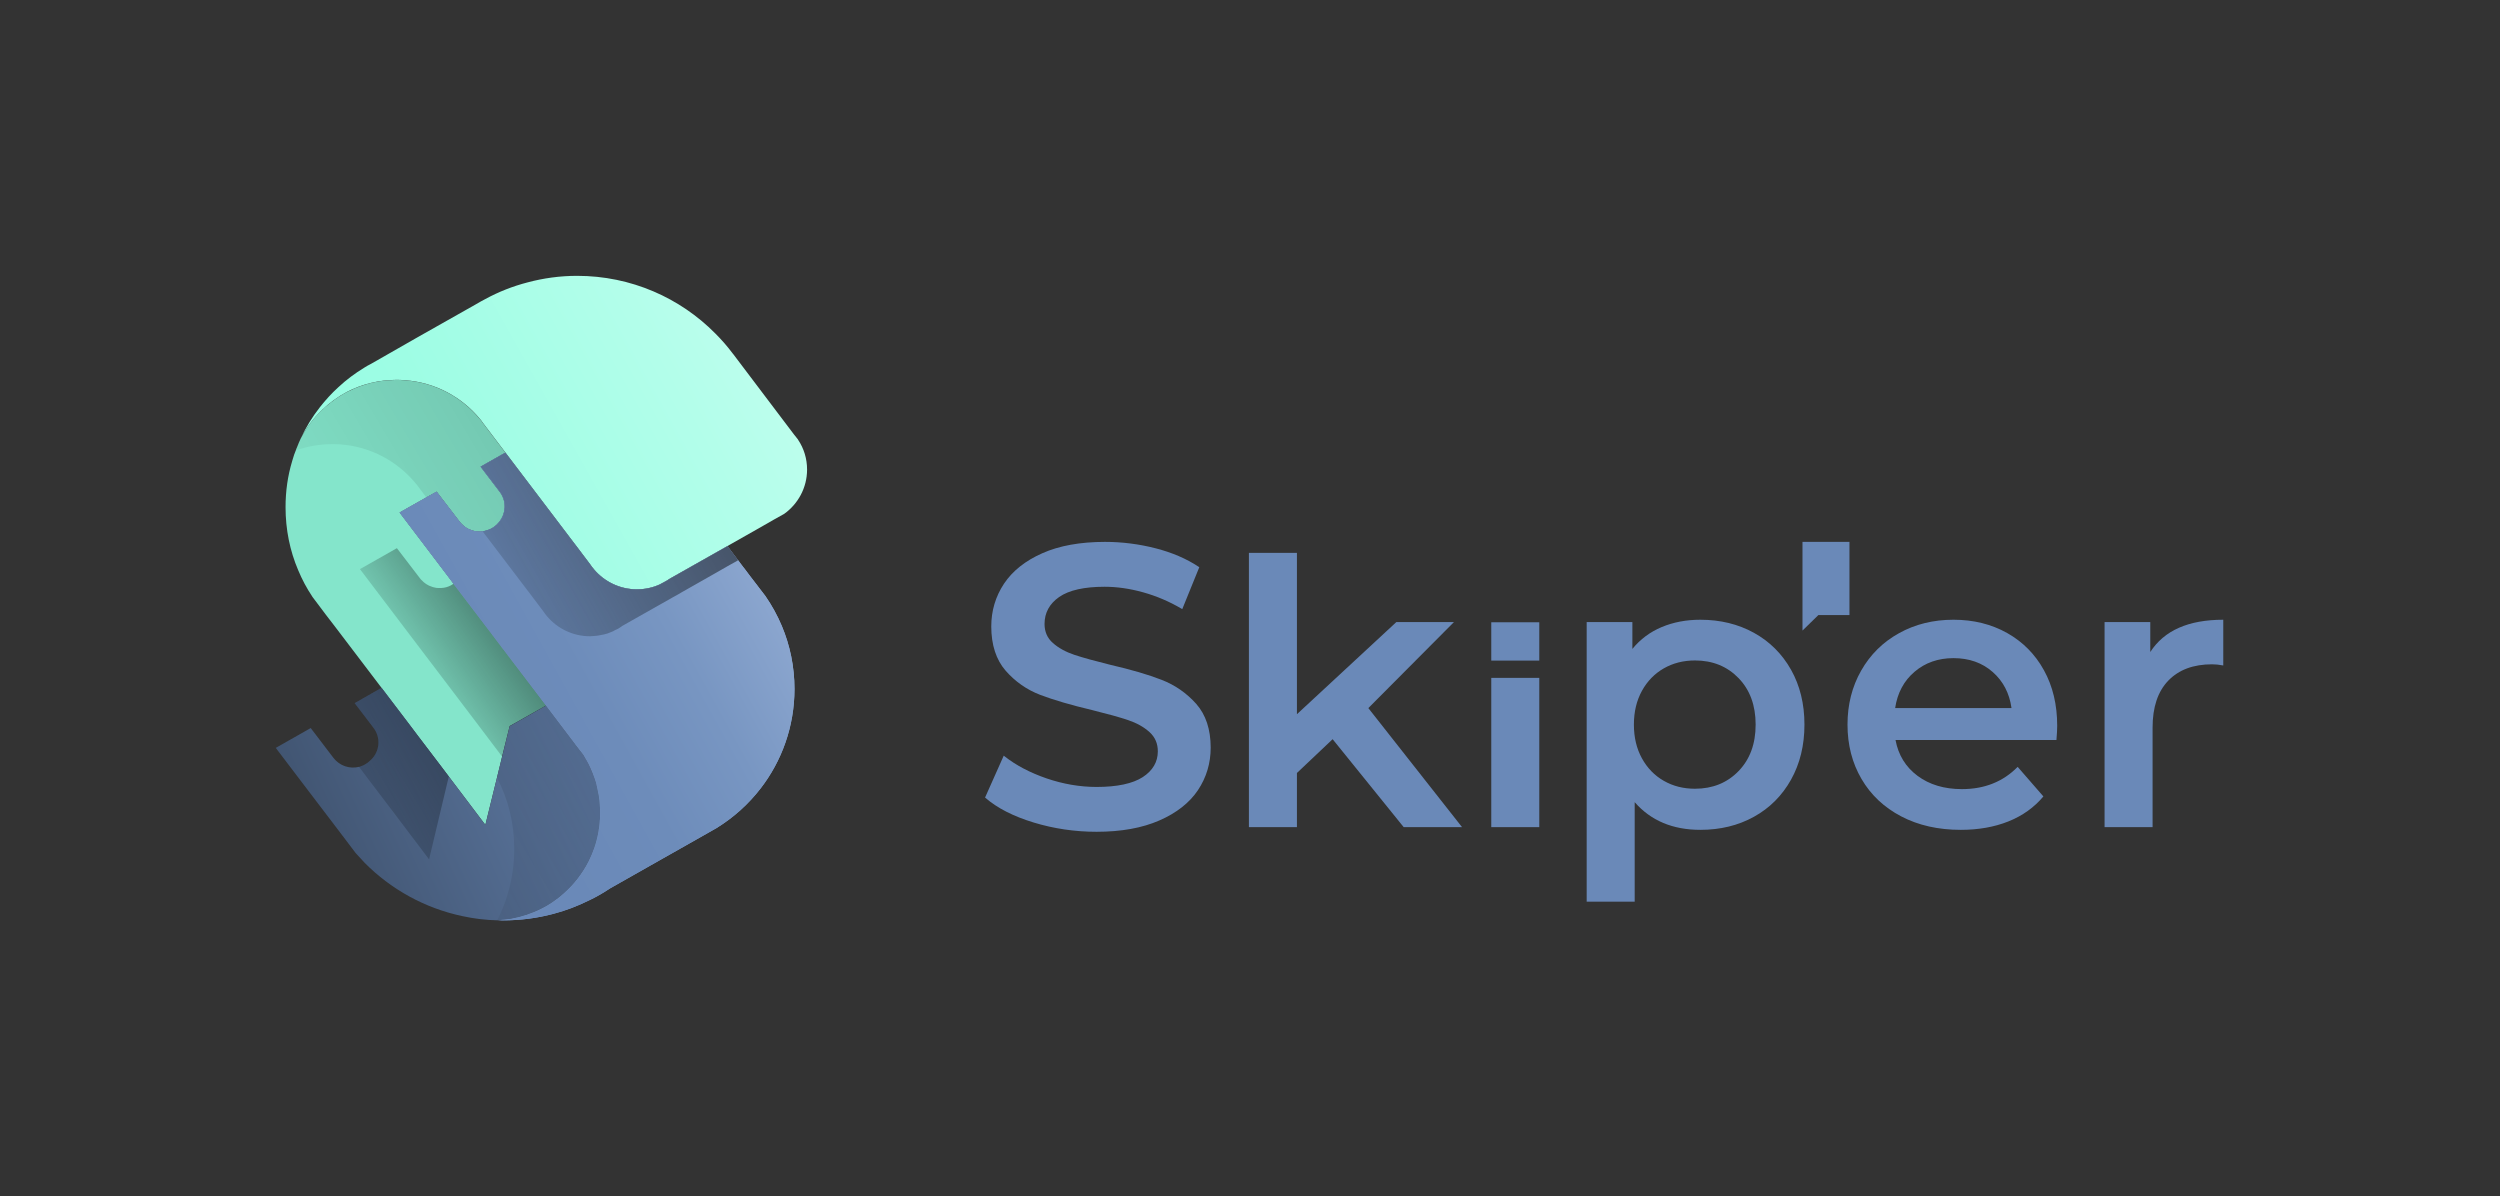 <?xml version="1.0" encoding="utf-8"?>
<!-- Generator: Adobe Illustrator 25.0.0, SVG Export Plug-In . SVG Version: 6.00 Build 0)  -->
<svg version="1.1" id="Layer_1" xmlns="http://www.w3.org/2000/svg" xmlns:xlink="http://www.w3.org/1999/xlink" x="0px" y="0px"
	 viewBox="0 0 2000 957" style="enable-background:new 0 0 2000 957;" xml:space="preserve">
<rect x="0" y="0" width="2000" height="957" fill="#333333" stroke="none"/>
<style type="text/css">
	.st0{fill:#6A89B8;}
	.st1{fill:url(#SVGID_1_);}
	.st2{fill:url(#SVGID_2_);}
	.st3{opacity:0.6;}
	.st4{fill:url(#SVGID_3_);}
	.st5{opacity:0.2;}
	.st6{fill:url(#SVGID_4_);}
	.st7{fill:url(#SVGID_5_);}
	.st8{fill:url(#SVGID_6_);}
	.st9{fill:url(#SVGID_7_);}
	.st10{opacity:0.2;fill:url(#SVGID_8_);}
	.st11{fill:url(#SVGID_9_);}
	.st12{fill:url(#SVGID_10_);}
	.st13{fill:#7698CD;}
	.st14{fill:url(#SVGID_11_);}
	.st15{fill:url(#SVGID_12_);}
	.st16{fill:url(#SVGID_13_);}
	.st17{fill:url(#SVGID_14_);}
	.st18{fill:url(#SVGID_15_);}
	.st19{fill:url(#SVGID_16_);}
	.st20{fill:url(#SVGID_17_);}
	.st21{opacity:0.2;fill:url(#SVGID_18_);}
	.st22{fill:url(#SVGID_19_);}
	.st23{fill:url(#SVGID_20_);}
	.st24{fill:url(#SVGID_21_);}
	.st25{fill:url(#SVGID_22_);}
	.st26{fill:url(#SVGID_23_);}
	.st27{fill:url(#SVGID_24_);}
	.st28{fill:url(#SVGID_25_);}
	.st29{fill:url(#SVGID_26_);}
	.st30{fill:url(#SVGID_27_);}
	.st31{opacity:0.2;fill:url(#SVGID_28_);}
	.st32{fill:url(#SVGID_29_);}
	.st33{fill:url(#SVGID_30_);}
	.st34{fill:#242B43;}
	.st35{fill:url(#SVGID_31_);}
	.st36{fill:url(#SVGID_32_);}
	.st37{fill:url(#SVGID_33_);}
	.st38{fill:url(#SVGID_34_);}
	.st39{fill:url(#SVGID_35_);}
	.st40{fill:url(#SVGID_36_);}
	.st41{fill:url(#SVGID_37_);}
	.st42{opacity:0.2;fill:url(#SVGID_38_);}
	.st43{fill:url(#SVGID_39_);}
	.st44{fill:url(#SVGID_40_);}
</style>
<g>
	<g>
		<polygon class="st0" points="1479.57,433.5 1479.57,492.04 1454.71,492.04 1441.99,504.45 1441.99,433.5 		"/>
		<g>
			<path class="st0" d="M1066.1,591.35l-28.56,27.03v43.33h-38.41V442.29h38.41v129.08l79.56-73.74h46.08l-68.51,68.84l74.96,95.24
				h-46.68L1066.1,591.35z"/>
			<path class="st0" d="M1403.14,506.24c12.61,6.98,22.49,16.8,29.67,29.51c7.15,12.7,10.75,27.35,10.75,43.93
				c0,16.6-3.6,31.31-10.75,44.08c-7.18,12.8-17.05,22.7-29.67,29.66c-12.6,6.98-26.88,10.45-42.86,10.45
				c-22.13,0-39.63-7.38-52.53-22.13v79.59h-38.41V497.64h36.56v21.5c6.35-7.78,14.18-13.6,23.5-17.5c9.33-3.9,19.6-5.85,30.88-5.85
				C1376.26,495.79,1390.54,499.29,1403.14,506.24z M1390.86,616.86c9.1-9.43,13.65-21.8,13.65-37.18
				c0-15.35-4.55-27.76-13.65-37.18c-9.13-9.4-20.75-14.13-34.88-14.13c-9.23,0-17.53,2.1-24.88,6.3
				c-7.38,4.2-13.23,10.2-17.53,17.98c-4.3,7.78-6.45,16.8-6.45,27.03c0,10.25,2.15,19.25,6.45,27.03
				c4.3,7.8,10.15,13.78,17.53,17.98c7.35,4.2,15.65,6.3,24.88,6.3C1370.11,630.98,1381.74,626.28,1390.86,616.86z"/>
			<path class="st0" d="M1645.16,591.98h-128.75c2.25,12.08,8.15,21.65,17.68,28.73c9.5,7.05,21.35,10.58,35.48,10.58
				c18.03,0,32.88-5.93,44.56-17.8l20.58,23.65c-7.38,8.8-16.7,15.48-27.96,19.98c-11.28,4.5-23.98,6.75-38.11,6.75
				c-18.03,0-33.91-3.58-47.63-10.75c-13.73-7.18-24.33-17.15-31.81-29.96c-7.48-12.8-11.2-27.3-11.2-43.48
				c0-15.98,3.63-30.36,10.9-43.16c7.28-12.8,17.35-22.8,30.28-29.96c12.9-7.18,27.43-10.78,43.61-10.78
				c15.98,0,30.28,3.55,42.88,10.6c12.58,7.08,22.43,17,29.48,29.81c7.08,12.8,10.6,27.6,10.6,44.41
				C1645.76,583.28,1645.56,587.05,1645.16,591.98z M1531.61,537.44c-8.5,7.25-13.68,16.93-15.5,29.03h93.09
				c-1.65-11.88-6.65-21.5-15.05-28.88c-8.4-7.38-18.85-11.08-31.36-11.08C1550.51,526.52,1540.11,530.17,1531.61,537.44z"/>
			<path class="st0" d="M1778.61,495.79v36.58c-3.3-0.63-6.25-0.93-8.93-0.93c-14.95,0-26.63,4.35-35.03,13.05
				c-8.4,8.7-12.58,21.25-12.58,37.63v79.59h-38.41V497.64h36.56v23.98C1731.28,504.41,1750.73,495.79,1778.61,495.79z"/>
			<g>
				<path class="st0" d="M1193.02,542.3h38.41v119.42h-38.41V542.3z"/>
				<rect x="1193.02" y="497.82" class="st0" width="38.41" height="30.66"/>
			</g>
			<path class="st0" d="M957.01,563.13c-7.64-8.59-16.94-15.08-27.64-19.23c-10.68-4.18-24.5-8.23-41.08-12.04
				c-12.11-2.99-21.8-5.68-28.78-7.98c-6.93-2.33-12.73-5.52-17.22-9.5c-4.42-3.88-6.66-8.97-6.66-15.2
				c0-8.92,3.94-16.17,11.72-21.59c7.85-5.45,20.08-8.18,36.31-8.18c9.94,0,20.35,1.49,30.89,4.46
				c10.63,2.96,20.93,7.35,30.62,13.05l0.65,0.38l13.42-33.04l0.2-0.51l-0.44-0.28c-9.73-6.46-21.33-11.45-34.47-14.82
				c-13.21-3.4-26.84-5.14-40.51-5.14c-19.71,0-36.57,3.04-50.09,9.05c-13.61,6-23.94,14.21-30.72,24.4
				c-6.77,10.21-10.19,21.71-10.19,34.15c0,14.8,3.89,26.73,11.54,35.5c7.6,8.67,16.85,15.15,27.48,19.23
				c10.73,4.1,24.72,8.21,41.55,12.19c12.48,3.09,21.89,5.7,28.78,8.01c6.94,2.33,12.74,5.57,17.23,9.63
				c4.48,4.08,6.66,9.12,6.66,15.41c0,8.46-4.05,15.38-12.04,20.6c-8.08,5.22-20.52,7.88-36.94,7.88c-13.31,0-26.78-2.31-40.01-6.84
				c-13.2-4.54-24.51-10.49-33.6-17.66L803,604.5l-14.76,33.12l-0.19,0.43l0.37,0.3c9.4,8.13,22.36,14.75,38.5,19.66
				c16.11,4.92,33.05,7.42,50.35,7.42c19.64,0,36.52-3.04,50.19-9.05c13.71-5.95,24.1-14.11,30.9-24.25
				c6.75-10.11,10.19-21.56,10.19-34C968.54,583.55,964.66,571.77,957.01,563.13z"/>
		</g>
	</g>
	<g>
		<linearGradient id="SVGID_1_" gradientUnits="userSpaceOnUse" x1="535.932" y1="358.314" x2="119.947" y2="621.111">
			<stop  offset="3.249952e-07" style="stop-color:#84E5CB"/>
			<stop  offset="0.979" style="stop-color:#84E5CB"/>
		</linearGradient>
		<path class="st1" d="M412.84,532.73l-9.08-11.96c-0.1,0-0.1-0.1-0.1-0.1l-13.92-18.36l-27.02-35.48l-1.65-2.27l-20.63-27.22
			l-20.73-27.33l21.35-12.07l8.25-4.64l18.56,24.23c0.72,0.83,1.34,1.55,2.17,2.27c0.72,0.72,1.44,1.34,2.37,1.96
			c0.21,0.1,0.41,0.31,0.62,0.41c1.24,0.83,2.58,1.44,3.92,1.86c0.93,0.41,1.86,0.62,2.89,0.83c0.82,0.21,1.75,0.31,2.58,0.31
			c1.24,0.21,2.37,0.1,3.61-0.1c0.72,0,1.44-0.21,2.17-0.41c0.31-0.1,0.72-0.1,1.03-0.31c0.21,0,0.31,0,0.52-0.1
			c0.1,0,0.31-0.1,0.41-0.1c0.93-0.31,1.75-0.72,2.58-1.13c0.93-0.52,1.86-1.03,2.78-1.75l0.52-0.41c0.93-0.72,1.86-1.55,2.58-2.47
			c0.93-1.03,1.75-2.06,2.37-3.3c0.72-1.03,1.24-2.17,1.55-3.2c0.1-0.1,0.1-0.21,0.1-0.21c0.41-1.13,0.62-2.27,0.82-3.4
			c0.21-0.93,0.31-2.06,0.31-3.09c0-4.13-1.34-8.35-4.13-11.96l-15.16-19.9l15.26-8.66l4.54-2.58l-17.84-23.51
			c-0.72-1.13-1.65-2.27-2.48-3.3c-1.86-2.17-3.82-4.33-5.78-6.29c-14.13-14.13-33.21-23.31-54.35-24.75
			c-2.17-0.21-4.23-0.31-6.5-0.31c-1.75,0-3.51,0.1-5.16,0.21c-1.65,0-3.3,0.21-4.95,0.41c-0.21,0-0.41,0-0.72,0.1
			c-1.55,0.1-3.2,0.41-4.74,0.72c-1.55,0.21-3.2,0.62-4.74,0.93c-0.21,0.1-0.41,0.1-0.72,0.21c-1.44,0.41-2.99,0.82-4.43,1.24
			c-2.79,0.82-5.47,1.86-8.15,2.99c-1.96,0.83-3.92,1.75-5.88,2.68c-0.21,0.21-0.41,0.31-0.72,0.41c-2.06,1.03-4.02,2.27-5.98,3.51
			c-1.03,0.72-2.06,1.34-2.99,2.06c-0.52,0.31-1.13,0.72-1.65,1.24c-1.44,1.03-2.89,2.06-4.23,3.3c-1.65,1.13-3.2,2.58-4.64,4.12
			h-0.1c-6.5,6.29-11.96,13.41-16.19,21.45c-0.31,0.41-0.52,0.83-0.72,1.24c-1.03,2.27-2.06,4.54-2.89,6.81
			c-0.41,0.93-0.82,1.86-1.13,2.89c-0.93,2.17-1.65,4.33-2.27,6.5c-0.21,0.72-0.41,1.34-0.62,2.06
			c-3.51,11.65-5.26,23.93-5.26,36.71c0,17.94,3.5,34.96,10.11,50.43c3.09,7.43,6.81,14.44,11.24,21.04c0,0.1,0.1,0.21,0.1,0.21
			l10.62,14.13c0.1,0.1,0.21,0.31,0.31,0.41l7.22,9.38l37.23,48.98l23.1,30.42l5.57,7.43l18.36,24.13l8.56,11.34l14.44,19.08
			l12.99,17.22l9.28-37.74l4.12-16.91l6.04-24.38l29.12-16.46L412.84,532.73z"/>
		<g>
			<linearGradient id="SVGID_2_" gradientUnits="userSpaceOnUse" x1="549.922" y1="556.191" x2="216.718" y2="708.257">
				<stop  offset="0" style="stop-color:#6A89B8"/>
				<stop  offset="1" style="stop-color:#3B4D67"/>
			</linearGradient>
			<path class="st2" d="M480.28,650.08c0,9.9-1.65,19.49-4.85,28.36c-1.24,3.51-2.68,6.91-4.33,10.31
				c-5.05,9.9-11.86,18.87-20.21,26.09c-2.68,2.47-5.67,4.74-8.66,6.81c-1.55,1.03-3.09,2.06-4.74,2.99
				c-1.44,0.83-2.89,1.65-4.43,2.37c-7.42,3.82-15.57,6.5-24.13,8.04c-3.09,0.52-6.29,0.93-9.49,1.13c-0.31,0.1-0.72,0.1-1.03,0.1
				c-9.8-0.21-19.28-1.34-28.57-3.4c-30.22-6.39-57.23-21.55-78.17-42.69c-2.48-2.58-4.85-5.16-7.12-7.73l-12.27-16.19l-4.54-5.98
				l-24.03-31.56l-23.1-30.42l25.99-14.75l1.96-1.13l18.25,23.93c4.95,6.39,12.99,8.97,20.42,7.12c0.62-0.1,1.24-0.31,1.86-0.62
				c0.62-0.21,1.24-0.52,1.96-0.72c0.52-0.31,1.13-0.62,1.65-1.03c0.62-0.31,1.24-0.72,1.75-1.13l0.41-0.41
				c0.62-0.52,1.24-1.03,1.75-1.55c7.22-6.7,8.25-18.05,1.96-26.09l-14.85-19.39l10.83-6.19l10.52-5.98h0.1l0.1-0.1l23.1,30.42
				l5.57,7.43l18.36,24.13l8.56,11.34l14.44,19.08l12.99,17.22l9.28-37.74l4.13-16.91l6.04-24.38l16.54-9.34l12.58-7.12l20.73,27.33
				l0.31,0.31l1.86,2.68h0.1v0.1l7.22,9.28c0.1,0.21,0.1,0.41,0.21,0.52c0.1,0.1,0.21,0.31,0.31,0.52c1.03,1.65,1.96,3.3,2.89,5.05
				c1.13,2.2,2.17,4.47,3.14,6.78c0.36,0.88,0.7,1.76,1.04,2.65c0.14,0.4,0.33,0.78,0.46,1.19c0.72,1.86,1.24,3.71,1.86,5.57
				c0.41,1.55,0.83,3.09,1.03,4.64c0.09,0.38,0.12,0.78,0.2,1.16c0.55,2.61,1.07,5.23,1.38,7.92c0.09,0.76,0.09,1.55,0.16,2.32
				C479.98,644.95,480.28,647.47,480.28,650.08z"/>
		</g>
		<g class="st3">
			<linearGradient id="SVGID_3_" gradientUnits="userSpaceOnUse" x1="313.63" y1="552.115" x2="431.614" y2="469.749">
				<stop  offset="0" style="stop-color:#000000;stop-opacity:0"/>
				<stop  offset="1" style="stop-color:#000000"/>
			</linearGradient>
			<path class="st4" d="M436.87,564.39l-29.18,16.71l-5.91,24.3L371.97,566c-0.1,0-0.1-0.1-0.1-0.1l-13.92-18.36l-28.67-37.74
				l-20.63-27.22l-20.73-27.33h0.1l29.49-16.71l18.56,24.23c0.41,0.52,0.82,1.03,1.34,1.44c0.93,1.03,1.96,1.96,3.2,2.78
				c0.21,0.1,0.41,0.31,0.62,0.41c1.24,0.83,2.58,1.44,3.92,1.86c0.93,0.41,1.86,0.62,2.89,0.83c0.83,0.21,1.75,0.31,2.58,0.31
				c1.44,0.1,2.99,0,4.43-0.21c2.68-0.41,5.36-1.44,7.73-3.2l27.02,35.48l13.92,18.36c0,0,0,0.1,0.1,0.1l9.08,11.96L436.87,564.39z"
				/>
		</g>
		<g class="st5">
			<linearGradient id="SVGID_4_" gradientUnits="userSpaceOnUse" x1="292.732" y1="731.524" x2="595.427" y2="548.118">
				<stop  offset="0" style="stop-color:#000000;stop-opacity:0"/>
				<stop  offset="1" style="stop-color:#000000"/>
			</linearGradient>
			<path class="st6" d="M480.18,650.08c0,9.9-1.65,19.49-4.74,28.36c-1.24,3.51-2.68,6.91-4.33,10.31
				c-5.05,9.9-11.86,18.87-20.21,26.09c-2.68,2.47-5.67,4.74-8.66,6.81c-1.55,1.03-3.09,1.96-4.74,2.89
				c-1.44,0.83-2.89,1.65-4.43,2.47c-7.42,3.82-15.57,6.5-24.13,8.04c-3.51,0.52-6.91,0.93-10.52,1.13h-0.62
				c8.66-17.02,13.61-36.4,13.61-56.82c0-20.63-4.85-40.12-13.82-57.23l4.13-16.91l5.98-24.13l29.08-16.81l20.83,27.43l0.31,0.31
				l1.86,2.68l0.1,0.1l7.12,9.28c0.1,0.21,0.21,0.41,0.31,0.52c0.1,0.1,0.21,0.31,0.31,0.52c1.03,1.65,1.96,3.3,2.89,5.05
				c1.75,3.4,3.4,6.91,4.64,10.62c1.13,3.3,2.17,6.7,2.89,10.21C479.46,637.09,480.18,643.48,480.18,650.08z"/>
		</g>
		<g>
			<linearGradient id="SVGID_5_" gradientUnits="userSpaceOnUse" x1="633.041" y1="417.988" x2="325.27" y2="613.072">
				<stop  offset="0" style="stop-color:#90ACD7"/>
				<stop  offset="0.153" style="stop-color:#89A7D4"/>
				<stop  offset="0.613" style="stop-color:#7B9CCF"/>
				<stop  offset="1" style="stop-color:#7698CD"/>
			</linearGradient>
			<path class="st7" d="M635.59,551.19c0,30.01-10.21,57.75-27.23,79.72c-9.49,12.27-21.14,22.79-34.34,31.04l-0.1,0.1l-6.7,3.82
				c-0.52,0.31-0.93,0.62-1.44,0.83L529.89,687l-41.87,23.72c-5.36,3.61-10.93,6.81-16.81,9.59c-9.18,4.54-18.77,8.25-28.77,10.83
				c-12.89,3.4-26.19,5.16-40.12,5.16c-1.03,0-1.96,0-2.89-0.1h-1.03c3.61-0.21,7.01-0.62,10.52-1.13
				c8.56-1.55,16.71-4.23,24.13-8.04c1.55-0.72,2.99-1.55,4.43-2.37c1.65-0.93,3.2-1.96,4.74-2.99c2.99-2.06,5.98-4.33,8.66-6.81
				c8.35-7.22,15.16-16.19,20.21-26.09c1.65-3.4,3.09-6.81,4.33-10.31c3.09-8.87,4.74-18.46,4.74-28.36c0-2.6-0.2-5.14-0.43-7.68
				c-0.07-0.77-0.07-1.56-0.16-2.32c-0.31-2.69-0.8-5.32-1.38-7.92c-0.41-1.94-0.69-3.92-1.23-5.8c-0.67-2.3-1.48-4.54-2.32-6.75
				c-0.32-0.9-0.67-1.78-1.04-2.65c-0.96-2.32-1.98-4.6-3.14-6.78c-0.93-1.75-1.86-3.4-2.89-5.05c-0.1-0.21-0.21-0.41-0.31-0.52
				c-0.1-0.1-0.1-0.31-0.21-0.52l-7.22-9.28v-0.1l-1.96-2.68l-0.31-0.31l-20.73-27.33l-0.1-0.1l-23.92-31.56l-9.08-11.96
				c-0.1,0-0.1-0.1-0.1-0.1l-13.92-18.36l-27.02-35.48l-1.65-2.27l-20.63-27.22l-20.73-27.33l21.35-12.07l8.25-4.64l18.56,24.23
				c0.72,0.83,1.34,1.55,2.17,2.27c0.72,0.72,1.44,1.34,2.37,1.96c0.21,0.1,0.41,0.31,0.62,0.41c1.24,0.83,2.58,1.44,3.92,1.86
				c0.93,0.41,1.86,0.62,2.89,0.83c0.82,0.21,1.75,0.31,2.58,0.31c1.24,0.21,2.37,0.1,3.61-0.1c0.1,0,0.1,0,0.21-0.1
				c0.62,0,1.34-0.1,1.96-0.31c0.31-0.1,0.72-0.1,1.03-0.31c0.21,0,0.41,0,0.52-0.1c0.1,0,0.31-0.1,0.41-0.1
				c0.93-0.31,1.75-0.72,2.58-1.13c0.93-0.52,1.86-1.03,2.78-1.75l0.52-0.41c0.93-0.72,1.86-1.55,2.58-2.47
				c0.93-1.03,1.75-2.06,2.37-3.3c0.72-1.03,1.24-2.17,1.55-3.2c0.1-0.1,0.1-0.21,0.1-0.21c0.41-1.13,0.62-2.27,0.83-3.4
				c0.21-0.93,0.31-2.06,0.31-3.09c0-4.13-1.34-8.35-4.13-11.96l-15.16-19.9l15.26-8.66l4.54-2.58l55.79,73.53l0.1,0.1l11.76,15.57
				c0.93,1.44,2.06,2.89,3.2,4.23c1.03,1.24,2.17,2.48,3.4,3.51c8.04,7.73,18.97,12.48,30.94,12.48c6.7,0,13.1-1.44,18.77-4.13h0.1
				v-0.1h0.1l1.24-0.72c0.21-0.1,0.31-0.1,0.52-0.21c0.31-0.21,0.62-0.31,0.93-0.52h0.1c0.1-0.1,0.1-0.1,0.21-0.1
				c0.41-0.21,0.93-0.52,1.34-0.83c0.41-0.21,0.83-0.41,1.24-0.72c0.21-0.1,0.41-0.31,0.62-0.41h0.1c0.1-0.1,0.21-0.21,0.21-0.31
				h0.1l39.81-22.58l7.12-4.02l8.46,11.24l4.13,5.47l1.24,1.55l4.02,5.36l5.47,7.12c0.31,0.21,0.41,0.52,0.62,0.82l6.39,8.35
				c5.16,7.43,9.59,15.47,13.2,24.03C631.98,516.23,635.59,533.35,635.59,551.19z"/>
		</g>
		<g>
			<linearGradient id="SVGID_6_" gradientUnits="userSpaceOnUse" x1="677.158" y1="230.563" x2="270.12" y2="458.683">
				<stop  offset="0" style="stop-color:#C9FFF0"/>
				<stop  offset="0.345" style="stop-color:#B2FEEA"/>
				<stop  offset="0.737" style="stop-color:#9DFDE4"/>
				<stop  offset="1" style="stop-color:#96FDE2"/>
			</linearGradient>
			<path class="st8" d="M645.66,375.64c0,14.64-7.32,27.64-18.36,35.48l-7.94,4.43l-8.46,4.85l-28.88,16.4l-7.12,4.02l-39.91,22.58
				c0,0.1-0.1,0.21-0.31,0.31l-3.3,1.86c-0.1,0-0.21,0.1-0.31,0.21c-0.1,0.1-0.21,0.1-0.31,0.1l-1.03,0.62l-1.34,0.72l-0.1,0.1
				c-5.67,2.68-12.07,4.13-18.77,4.13c-13.72,0-26.09-6.19-34.34-15.98c-1.13-1.34-2.27-2.78-3.2-4.23l-11.76-15.57l-0.1-0.1
				l-55.79-73.53l-17.84-23.51c-0.72-1.13-1.65-2.27-2.47-3.3c-14.54-17.63-35.99-29.39-60.12-31.04c-2.17-0.21-4.23-0.31-6.5-0.31
				c-14.23,0-27.74,3.4-39.6,9.49c-7.42,3.92-14.23,8.87-20.21,14.64c-6.81,6.6-12.58,14.13-16.91,22.69
				c4.02-8.87,9.18-17.22,15.16-24.85c4.54-5.78,9.49-11.24,14.85-16.09c6.29-5.88,13.2-11.03,20.63-15.57
				c1.75-1.13,3.61-2.17,5.47-3.09l37.54-21.45l46.72-26.4c2.37-1.44,4.85-2.78,7.22-4.02c10.62-5.78,21.86-10.21,33.72-13.3
				c12.68-3.4,25.99-5.26,39.7-5.26c43.21,0,82.4,17.63,110.55,46.1c4.95,4.95,9.59,10.21,13.82,15.88c0.1,0.21,0.31,0.41,0.52,0.62
				l48.57,64.25l3.2,4.02c0.1,0.1,0.1,0.21,0.21,0.41C643.08,358.73,645.66,366.88,645.66,375.64z"/>
		</g>
		<g class="st3">
			<linearGradient id="SVGID_7_" gradientUnits="userSpaceOnUse" x1="244.081" y1="666.772" x2="450.94" y2="542.212">
				<stop  offset="0.011" style="stop-color:#000000;stop-opacity:0"/>
				<stop  offset="1" style="stop-color:#000000"/>
			</linearGradient>
			<path class="st9" d="M359.04,621.17l-15.78,66.31l-28.5-37.7l-18.36-24.13l-5.57-7.42l-3.61-4.74l-0.1-0.1
				c0.62-0.1,1.24-0.31,1.96-0.52c0.62-0.21,1.24-0.52,1.96-0.72c0.52-0.41,1.13-0.72,1.65-1.03c0.62-0.31,1.24-0.72,1.75-1.13
				l0.41-0.41c0.62-0.52,1.24-1.03,1.75-1.55c7.12-6.81,8.04-18.05,1.96-26.09l-14.95-19.39h0.1l10.83-6.19l10.52-5.98h0.1
				l23.1,30.32l5.67,7.43l18.36,24.13L359.04,621.17z"/>
		</g>
		<linearGradient id="SVGID_8_" gradientUnits="userSpaceOnUse" x1="200.494" y1="447.906" x2="509.127" y2="265.26">
			<stop  offset="0" style="stop-color:#000000;stop-opacity:0"/>
			<stop  offset="1" style="stop-color:#000000"/>
		</linearGradient>
		<path class="st10" d="M399.64,393.2c2.78,3.61,4.13,7.84,4.13,11.96c0,1.03-0.1,2.17-0.31,3.09c-0.21,1.13-0.41,2.27-0.83,3.4
			c0,0,0,0.1-0.1,0.21c-0.31,1.03-0.83,2.17-1.55,3.2c-0.62,1.24-1.44,2.27-2.37,3.3c-0.72,0.93-1.65,1.75-2.58,2.47l-0.52,0.41
			c-0.93,0.72-1.86,1.24-2.78,1.75c-0.83,0.41-1.65,0.83-2.58,1.13c-0.1,0-0.31,0.1-0.41,0.1c-0.21,0.1-0.31,0.1-0.52,0.1
			c-0.31,0.21-0.72,0.21-1.03,0.31c-0.72,0.21-1.44,0.41-2.17,0.41c-1.24,0.21-2.37,0.31-3.61,0.1c-0.83,0-1.75-0.1-2.58-0.31
			c-1.03-0.21-1.96-0.41-2.89-0.83c-1.34-0.41-2.68-1.03-3.92-1.86c-0.21-0.1-0.41-0.31-0.62-0.41c-0.93-0.62-1.65-1.24-2.37-1.96
			c-0.83-0.72-1.44-1.44-2.17-2.27l-18.56-24.23l-8.25,4.64l-5.98-7.94c-0.83-1.24-1.65-2.27-2.58-3.3
			c-14.54-17.63-35.99-29.39-60.12-31.14c-2.17-0.21-4.23-0.21-6.5-0.21c-10.21,0-20.11,1.75-29.29,5.05
			c0.31-1.03,0.72-1.96,1.13-2.89c0.83-2.27,1.86-4.54,2.89-6.81c0.21-0.41,0.41-0.83,0.72-1.24c4.23-8.04,9.69-15.16,16.19-21.45
			h0.1c1.44-1.55,2.99-2.99,4.64-4.12c1.34-1.24,2.78-2.27,4.23-3.3c0.52-0.52,1.13-0.93,1.65-1.24c0.93-0.72,1.96-1.34,2.99-2.06
			c1.96-1.24,3.92-2.47,5.98-3.51c0.31-0.1,0.52-0.21,0.72-0.41c1.96-0.93,3.92-1.86,5.88-2.68c2.68-1.13,5.36-2.17,8.15-2.99
			c1.44-0.41,2.99-0.83,4.43-1.24c0.31-0.1,0.52-0.1,0.72-0.21c1.55-0.31,3.2-0.72,4.74-0.93c1.55-0.31,3.2-0.62,4.74-0.72
			c0.31-0.1,0.52-0.1,0.72-0.1c1.65-0.21,3.3-0.41,4.95-0.41c1.65-0.1,3.4-0.21,5.16-0.21c2.27,0,4.33,0.1,6.5,0.31
			c21.14,1.44,40.22,10.62,54.35,24.75c1.96,1.96,3.92,4.12,5.78,6.29c0.83,1.03,1.75,2.17,2.47,3.3l17.84,23.51l-4.54,2.58
			l-15.26,8.66L399.64,393.2z"/>
		<g>
			<linearGradient id="SVGID_9_" gradientUnits="userSpaceOnUse" x1="649.281" y1="424.512" x2="377.922" y2="574.355">
				<stop  offset="0" style="stop-color:#9EB7DC"/>
				<stop  offset="0.194" style="stop-color:#8AA5CE"/>
				<stop  offset="0.441" style="stop-color:#7896C2"/>
				<stop  offset="0.702" style="stop-color:#6D8CBA"/>
				<stop  offset="1" style="stop-color:#6A89B8"/>
			</linearGradient>
			<path class="st11" d="M635.59,551.19c0,30.01-10.21,57.75-27.23,79.72c-9.49,12.27-21.14,22.79-34.34,31.04l-0.1,0.1l-6.7,3.82
				c-0.52,0.31-0.93,0.62-1.44,0.83L529.89,687l-41.87,23.72c-5.36,3.61-10.93,6.81-16.81,9.59c-9.18,4.54-18.77,8.25-28.77,10.83
				c-12.89,3.4-26.19,5.16-40.12,5.16c-1.03,0-1.96,0-2.89-0.1h-1.03c3.61-0.21,7.01-0.62,10.52-1.13
				c8.56-1.55,16.71-4.23,24.13-8.04c1.55-0.72,2.99-1.55,4.43-2.37c1.65-0.93,3.2-1.96,4.74-2.99c2.99-2.06,5.98-4.33,8.66-6.81
				c8.35-7.22,15.16-16.19,20.21-26.09c1.65-3.4,3.09-6.81,4.33-10.31c3.09-8.87,4.74-18.46,4.74-28.36c0-2.6-0.2-5.14-0.43-7.68
				c-0.07-0.77-0.07-1.56-0.16-2.32c-0.31-2.69-0.8-5.32-1.38-7.92c-0.41-1.94-0.69-3.92-1.23-5.8c-0.67-2.3-1.48-4.54-2.32-6.75
				c-0.32-0.9-0.67-1.78-1.04-2.65c-0.96-2.32-1.98-4.6-3.14-6.78c-0.93-1.75-1.86-3.4-2.89-5.05c-0.1-0.21-0.21-0.41-0.31-0.52
				c-0.1-0.1-0.1-0.31-0.21-0.52l-7.22-9.28l-22.89-30.32l-24.03-31.66l-9.18-12.07c-0.1,0-0.1-0.1-0.1-0.1l-13.92-18.36
				l-27.02-35.48l-1.65-2.27l-20.63-27.22l-20.73-27.33l21.35-12.07l8.25-4.64l18.56,24.23c0.72,0.83,1.34,1.55,2.17,2.27
				c0.72,0.72,1.44,1.34,2.37,1.96c0.21,0.1,0.41,0.31,0.62,0.41c1.24,0.83,2.58,1.44,3.92,1.86c0.93,0.41,1.86,0.62,2.89,0.83
				c0.82,0.21,1.75,0.31,2.58,0.31c3.22,0.64,9.49-1.75,10.31-2.17c0.93-0.52,1.86-1.03,2.78-1.75l0.52-0.41
				c0.93-0.72,1.86-1.55,2.58-2.47c0.93-1.03,1.75-2.06,2.37-3.3c0.72-1.03,1.24-2.17,1.55-3.2c0.1-0.1,0.1-0.21,0.1-0.21
				c0.41-1.13,0.62-2.27,0.83-3.4c0.21-0.93,0.31-2.06,0.31-3.09c0-4.13-1.34-8.35-4.13-11.96l-15.16-19.9l15.26-8.66l4.54-2.58
				l55.79,73.53l0.1,0.1l11.76,15.57c0.93,1.44,2.06,2.89,3.2,4.23c1.03,1.24,2.17,2.48,3.4,3.51c8.04,7.73,18.97,12.48,30.94,12.48
				c6.7,0,13.1-1.44,18.77-4.13h0.1v-0.1h0.1l1.24-0.72c0.21-0.1,0.31-0.1,0.52-0.21c0.31-0.21,0.62-0.31,0.93-0.52h0.1
				c0.1-0.1,0.1-0.1,0.21-0.1c0.41-0.21,0.93-0.52,1.34-0.83c0.41-0.21,0.83-0.41,1.24-0.72c0.21-0.1,0.41-0.31,0.62-0.41h0.1
				c0.1-0.1,0.21-0.21,0.21-0.31h0.1l39.81-22.58l7.12-4.02l8.46,11.24l4.13,5.47l1.24,1.55l4.02,5.36l5.47,7.12
				c0.31,0.21,0.41,0.52,0.62,0.82l6.39,8.35c5.16,7.43,9.59,15.47,13.2,24.03C631.98,516.23,635.59,533.35,635.59,551.19z"/>
		</g>
		<g class="st3">
			<linearGradient id="SVGID_10_" gradientUnits="userSpaceOnUse" x1="342.981" y1="492.892" x2="597.938" y2="348.267">
				<stop  offset="0" style="stop-color:#000000;stop-opacity:0"/>
				<stop  offset="1" style="stop-color:#000000"/>
			</linearGradient>
			<path class="st12" d="M590.47,448.08c-0.21,0.21-0.41,0.31-0.62,0.52l-7.94,4.43l-8.46,4.85l-28.88,16.4l-0.1,0.1l-7.01,3.92
				l-39.91,22.58c0,0.1-0.1,0.21-0.31,0.31l-0.1,0.1c-1.55,1.03-3.09,2.06-4.85,2.68l-1.34,0.72l-0.1,0.1l-0.1,0.1
				c-1.44,0.62-2.89,1.24-4.33,1.75c-1.13,0.31-2.27,0.72-3.4,0.93c-1.24,0.31-2.37,0.52-3.61,0.72c-1.44,0.31-2.99,0.41-4.54,0.52
				c-0.52,0.1-0.93,0.1-1.44,0.1c-0.52,0.1-1.03,0.1-1.44,0.1c-13.72,0-26.09-6.19-34.34-15.98c-1.13-1.34-2.27-2.78-3.2-4.23
				l-11.76-15.57l-0.1-0.1l-36.51-48.06c0.1,0,6.93-1.49,9.49-3.82l0.52-0.41c4.13-3.2,6.7-7.73,7.43-12.58
				c0.93-5.05-0.31-10.52-3.82-15.06l-15.16-19.9l15.26-8.66l4.54-2.58l55.79,73.53l0.1,0.1l11.76,15.57
				c0.93,1.44,2.06,2.89,3.2,4.23c8.25,9.8,20.63,15.99,34.34,15.99c6.7,0,13.1-1.44,18.77-4.13l0.1-0.1l1.34-0.72
				c1.03-0.41,2.06-1.03,3.09-1.65c0.62-0.41,1.24-0.72,1.86-1.13c0.21-0.1,0.31-0.21,0.31-0.31l39.91-22.58l7.12-4.02
				L590.47,448.08z"/>
		</g>
	</g>
</g>
</svg>
